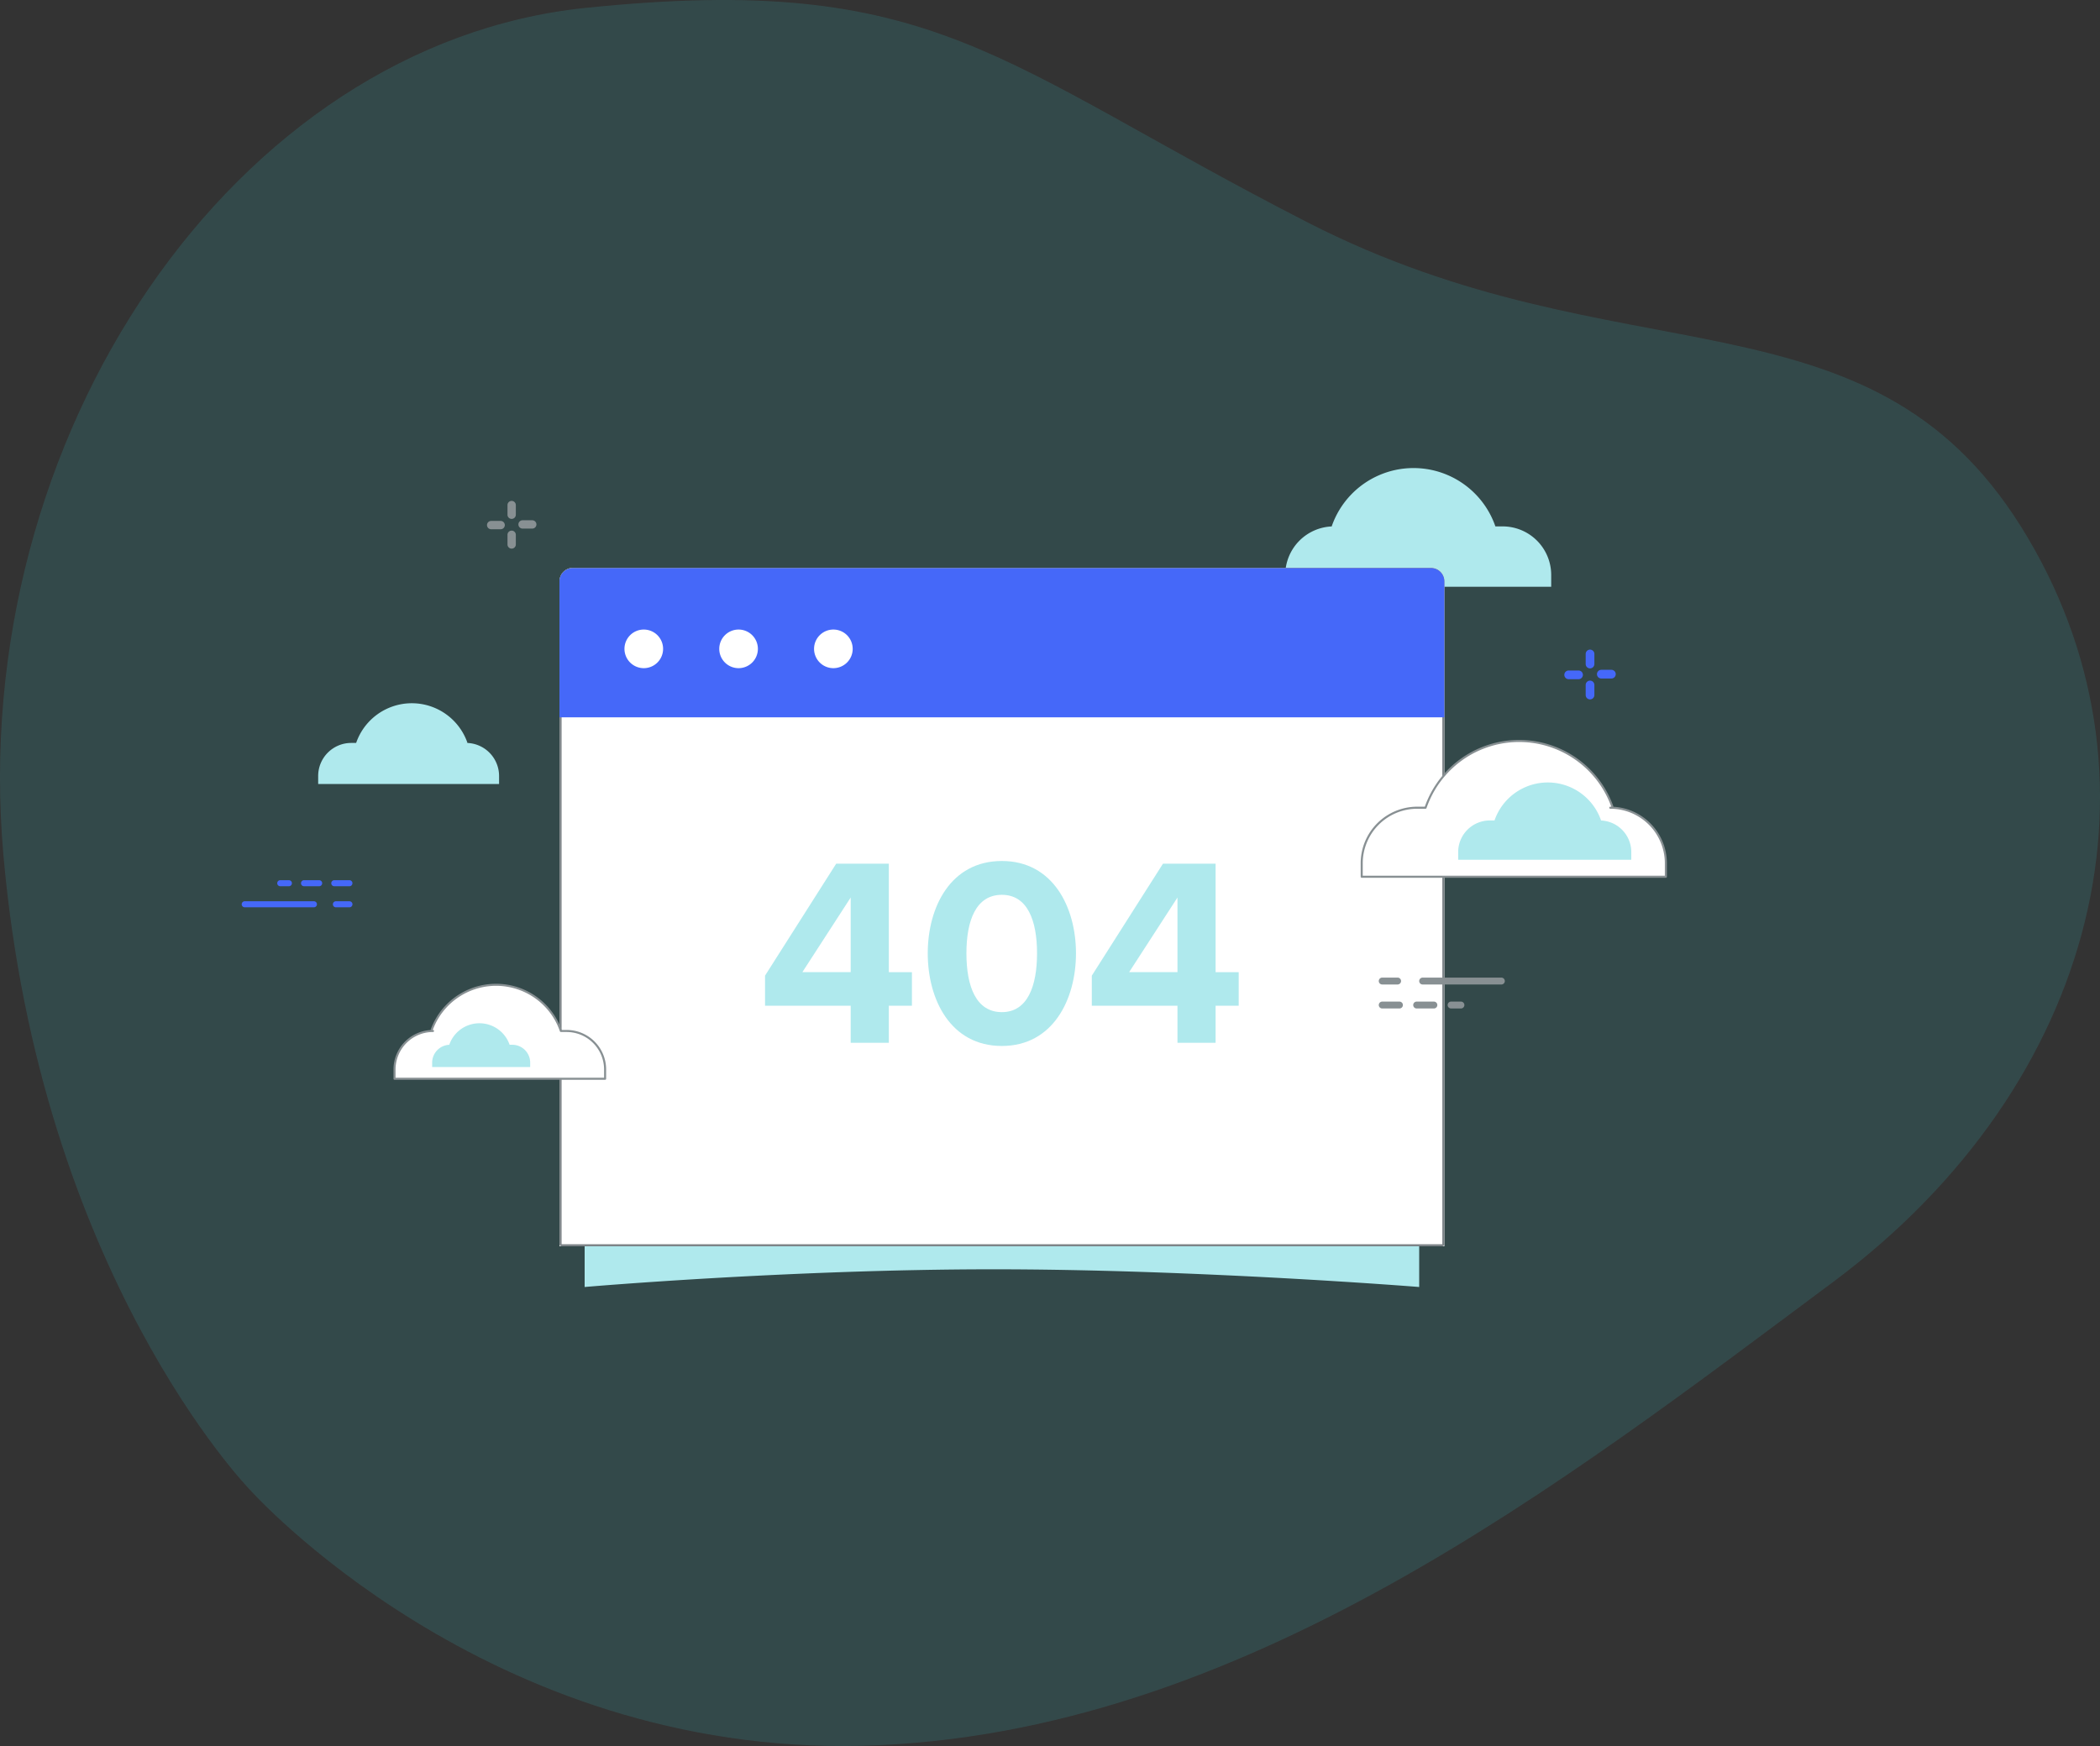 <svg xmlns="http://www.w3.org/2000/svg" width="766.443" height="637.375"><rect width="100%" height="100%" fill="#333333" stroke="none"/><defs><style>      .page-404-b{        fill:#afe9ed      }      .page-404-f, .page-404-g{        fill:#fff      }      .page-404-g{        stroke-linecap:round;        stroke-linejoin:round;        stroke-width:.75px      }      .page-404-d{        isolation:isolate      }      .page-404-e{        fill:#4568f9      }      .page-404-g{        stroke:#889093      }      .page-404-h{        fill:#889093      }    </style></defs><path d="M91.028 543.63s86.374 97.367 224.224 93.641 256.009-96.557 353.715-169.238 124.61-186.432 68.648-275.786-146.166-52.519-260.378-111.056S341.5-10.28 213.737 2.883-12.215 158.958 1.237 312.008 91.028 543.63 91.028 543.63z" fill="#39c8d3" opacity=".15"></path><path class="page-404-b" d="M486.819 192.16h-.791a31.6 31.6 0 0159.746 0h2.635a17.737 17.737 0 0117.737 17.739v4.3H469.08v-4.3a17.738 17.738 0 0117.739-17.739zM170.081 271.207h.538a21.491 21.491 0 00-40.638 0h-1.793a12.064 12.064 0 00-12.064 12.066v2.924h66.023v-2.924a12.065 12.065 0 00-12.066-12.066zM517.966 447.439v22.377s-80.775-6.46-155.312-6.46-149.276 6.46-149.276 6.46v-22.377z"></path><g stroke-linecap="round" stroke-linejoin="round" stroke-width=".75" stroke="#7d8488" fill="#fff"><path d="M209.083 207.307h313.206a4.866 4.866 0 014.866 4.866v242.783H204.217V212.173a4.866 4.866 0 014.866-4.866z" stroke="none"></path><path d="M209.083 207.682h313.206a4.491 4.491 0 014.491 4.491v242.034a.375.375 0 01-.375.375H204.967a.375.375 0 01-.375-.375V212.173a4.491 4.491 0 014.491-4.491z" fill="none"></path></g><g class="page-404-d"><g class="page-404-d"><path class="page-404-b" d="M310.481 380.657v-13.525h-31.264v-10.977l25.971-40.869h19.21v39.6h8.429v12.251h-8.429v13.525zm0-53.021l-17.641 27.245h17.641zM338.604 348.015c0-16.856 8.331-33.713 27.049-33.713 18.621 0 27.05 16.857 27.05 33.713s-8.429 33.813-27.05 33.813c-18.718.005-27.049-16.95-27.049-33.813zm39.888 0c0-12.054-3.528-21.365-12.839-21.365-9.408 0-12.936 9.311-12.936 21.365s3.528 21.464 12.936 21.464c9.311.005 12.839-9.403 12.839-21.464zM429.745 380.657v-13.525h-31.264v-10.977l25.972-40.869h19.209v39.6h8.429v12.251h-8.429v13.525zm0-53.021l-17.641 27.245h17.641z"></path></g></g><path class="page-404-e" d="M209.069 207.39h313.206a4.866 4.866 0 014.866 4.866v49.6H204.203v-49.6a4.866 4.866 0 014.866-4.866z"></path><path class="page-404-f" d="M242.01 236.864a7.048 7.048 0 11-7.047-7.049 7.048 7.048 0 017.047 7.049zM276.607 236.864a7.048 7.048 0 11-7.047-7.049 7.048 7.048 0 017.047 7.049zM311.207 236.864a7.048 7.048 0 11-7.047-7.049 7.048 7.048 0 017.047 7.049z"></path><path class="page-404-g" d="M587.71 294.853h.9a36.132 36.132 0 00-68.324 0h-3.012a20.286 20.286 0 00-20.287 20.286v4.917h111.008v-4.917a20.286 20.286 0 00-20.285-20.286z"></path><path class="page-404-b" d="M583.832 299.508h.515a20.567 20.567 0 00-38.892 0h-1.715a11.546 11.546 0 00-11.546 11.547v2.8h63.182v-2.8a11.546 11.546 0 00-11.544-11.547z"></path><path class="page-404-g" d="M158.035 376.357h-.625a25.017 25.017 0 0147.3 0h2.091a14.045 14.045 0 0114.046 14.045v3.4H143.99v-3.4a14.045 14.045 0 0114.045-14.045z"></path><path class="page-404-b" d="M164.263 381.39h-.291a11.646 11.646 0 0122.022 0h.971a6.538 6.538 0 016.538 6.538v1.585h-35.778v-1.585a6.538 6.538 0 016.538-6.538z"></path><g><path class="page-404-e" d="M89.321 331.208h25.246a1.104 1.104 0 100-2.209H89.321a1.104 1.104 0 000 2.209zM122.6 331.212h4.934a1.104 1.104 0 000-2.209H122.6a1.104 1.104 0 000 2.209zM101.181 322.412a1.1 1.1 0 011.1-1.1h3.16a1.104 1.104 0 010 2.209h-3.158a1.1 1.1 0 01-1.102-1.109zm8.68 0a1.1 1.1 0 011.1-1.1h5.522a1.104 1.104 0 110 2.209h-5.522a1.1 1.1 0 01-1.1-1.109zm11.043 0a1.1 1.1 0 011.1-1.1h5.522a1.104 1.104 0 110 2.209h-5.522a1.1 1.1 0 01-1.099-1.109z"></path></g><g><path class="page-404-h" d="M510.087 356.87h-5.613a1.257 1.257 0 100 2.514h5.613a1.257 1.257 0 000-2.514zM547.959 356.875H519.23a1.257 1.257 0 000 2.514h28.729a1.257 1.257 0 100-2.514zM534.462 366.885a1.257 1.257 0 01-1.256 1.258h-3.594a1.257 1.257 0 010-2.514h3.594a1.256 1.256 0 011.256 1.256zm-9.878 0a1.257 1.257 0 01-1.256 1.258h-6.283a1.257 1.257 0 010-2.514h6.284a1.256 1.256 0 011.255 1.256zm-12.568 0a1.257 1.257 0 01-1.256 1.258h-6.284a1.257 1.257 0 010-2.514h6.284a1.256 1.256 0 011.257 1.256z"></path></g><g><path class="page-404-e" d="M580.32 248.461a1.584 1.584 0 00-1.586 1.586v3.681a1.586 1.586 0 103.172 0v-3.681a1.584 1.584 0 00-1.586-1.586zM576.168 244.767h-3.683a1.587 1.587 0 000 3.173h3.683a1.587 1.587 0 000-3.173zM580.32 237.143a1.586 1.586 0 00-1.586 1.586v3.679a1.586 1.586 0 103.172 0v-3.679a1.586 1.586 0 00-1.586-1.586zM588.155 244.516h-3.681a1.587 1.587 0 100 3.173h3.681a1.587 1.587 0 000-3.173z"></path></g><g><path class="page-404-h" d="M186.742 193.705a1.52 1.52 0 00-1.521 1.521v3.53a1.521 1.521 0 103.042 0v-3.529a1.52 1.52 0 00-1.521-1.522zM182.76 190.162h-3.532a1.522 1.522 0 000 3.043h3.532a1.522 1.522 0 000-3.043zM186.742 182.85a1.521 1.521 0 00-1.521 1.521v3.532a1.521 1.521 0 103.042 0v-3.532a1.521 1.521 0 00-1.521-1.521zM194.256 189.921h-3.53a1.522 1.522 0 100 3.044h3.53a1.522 1.522 0 000-3.044z"></path></g></svg>